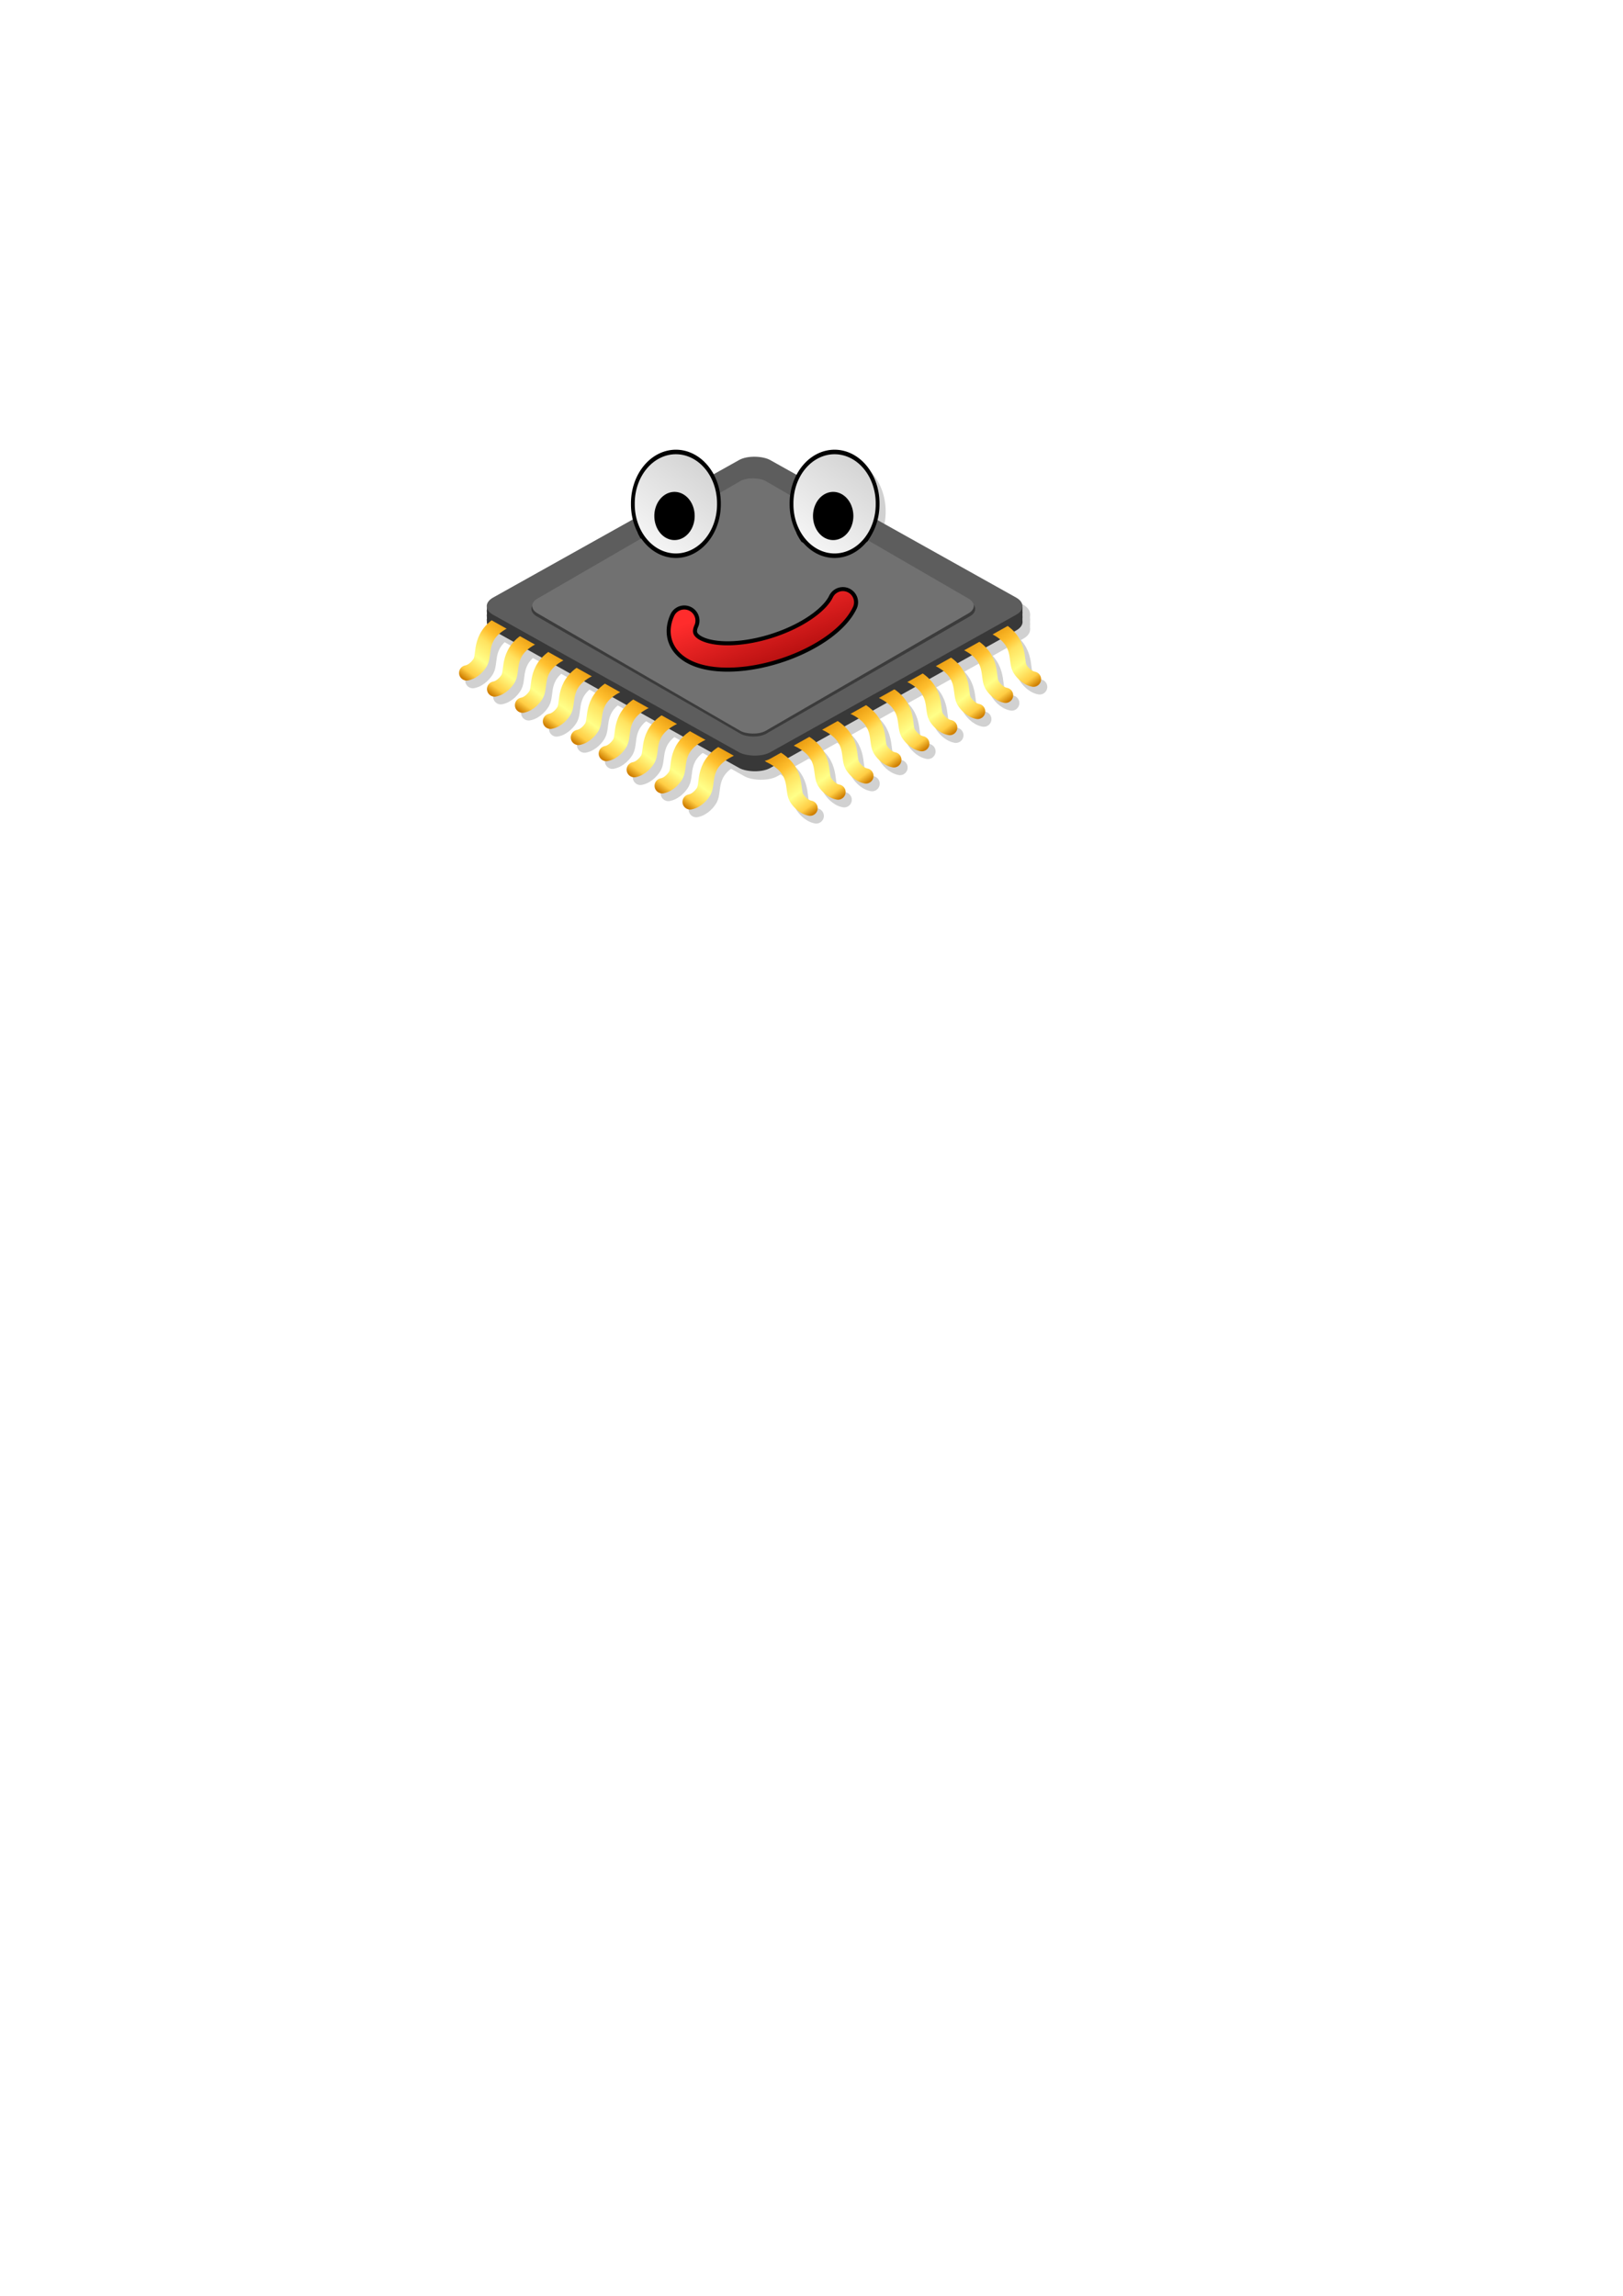 <?xml version="1.0" encoding="UTF-8" standalone="no"?>
<!-- Created with Inkscape (http://www.inkscape.org/) -->

<svg
   xmlns:dc="http://purl.org/dc/elements/1.1/"
   xmlns:cc="http://creativecommons.org/ns#"
   xmlns:rdf="http://www.w3.org/1999/02/22-rdf-syntax-ns#"
   xmlns:svg="http://www.w3.org/2000/svg"
   xmlns="http://www.w3.org/2000/svg"
   xmlns:xlink="http://www.w3.org/1999/xlink"
   xmlns:sodipodi="http://sodipodi.sourceforge.net/DTD/sodipodi-0.dtd"
   xmlns:inkscape="http://www.inkscape.org/namespaces/inkscape"
   width="744.094"
   height="1052.362"
   id="svg2"
   version="1.1"
   inkscape:version="0.48.2 r9819"
   sodipodi:docname="drawing.svg"
   inkscape:export-filename="/home/danrl/Pictures/Creative/Projects/2011 12 cpu-cycle-waisting/drawing.png"
   inkscape:export-xdpi="148.74338"
   inkscape:export-ydpi="148.74338">
  <defs
     id="defs4">
    <linearGradient
       id="linearGradient4121">
      <stop
         style="stop-color:#8d0000;stop-opacity:1;"
         offset="0"
         id="stop4123" />
      <stop
         style="stop-color:#ff2c2c;stop-opacity:1;"
         offset="1"
         id="stop4125" />
    </linearGradient>
    <linearGradient
       id="linearGradient3108">
      <stop
         style="stop-color:#006500;stop-opacity:1;"
         offset="0"
         id="stop3110" />
      <stop
         style="stop-color:#00b900;stop-opacity:1;"
         offset="1"
         id="stop3112" />
    </linearGradient>
    <linearGradient
       id="linearGradient4143">
      <stop
         style="stop-color:#ff0000;stop-opacity:1;"
         offset="0"
         id="stop4145" />
      <stop
         style="stop-color:#ffabab;stop-opacity:1;"
         offset="1"
         id="stop4147" />
    </linearGradient>
    <linearGradient
       id="linearGradient4035">
      <stop
         style="stop-color:#717171;stop-opacity:1;"
         offset="0"
         id="stop4037" />
      <stop
         style="stop-color:#ffffff;stop-opacity:1;"
         offset="1"
         id="stop4039" />
    </linearGradient>
    <linearGradient
       id="linearGradient3809">
      <stop
         style="stop-color:#cf7e00;stop-opacity:1;"
         offset="0"
         id="stop3811" />
      <stop
         id="stop3833"
         offset="0.111"
         style="stop-color:#ffcd44;stop-opacity:1;" />
      <stop
         id="stop3819"
         offset="0.328"
         style="stop-color:#ffff88;stop-opacity:1;" />
      <stop
         style="stop-color:#ffe25f;stop-opacity:1;"
         offset="0.554"
         id="stop3829" />
      <stop
         id="stop3831"
         offset="0.68"
         style="stop-color:#ffc02f;stop-opacity:1;" />
      <stop
         id="stop3817"
         offset="1"
         style="stop-color:#e08a00;stop-opacity:1;" />
    </linearGradient>
    <linearGradient
       inkscape:collect="always"
       xlink:href="#linearGradient3809"
       id="linearGradient3892"
       gradientUnits="userSpaceOnUse"
       gradientTransform="matrix(0.965,-0.262,0.262,0.965,-75.107,55.375)"
       x1="283.375"
       y1="395.465"
       x2="311.438"
       y2="373.34" />
    <linearGradient
       inkscape:collect="always"
       xlink:href="#linearGradient3809"
       id="linearGradient3898"
       gradientUnits="userSpaceOnUse"
       gradientTransform="matrix(0.965,-0.262,0.262,0.965,-139.127,18.412)"
       x1="283.375"
       y1="395.465"
       x2="311.438"
       y2="373.34" />
    <linearGradient
       inkscape:collect="always"
       xlink:href="#linearGradient3809"
       id="linearGradient3902"
       gradientUnits="userSpaceOnUse"
       gradientTransform="matrix(0.965,-0.262,0.262,0.965,-87.911,47.982)"
       x1="283.375"
       y1="395.465"
       x2="311.438"
       y2="373.34" />
    <linearGradient
       inkscape:collect="always"
       xlink:href="#linearGradient3809"
       id="linearGradient3906"
       gradientUnits="userSpaceOnUse"
       gradientTransform="matrix(0.965,-0.262,0.262,0.965,-100.715,40.59)"
       x1="283.375"
       y1="395.465"
       x2="311.438"
       y2="373.34" />
    <linearGradient
       inkscape:collect="always"
       xlink:href="#linearGradient3809"
       id="linearGradient3916"
       gradientUnits="userSpaceOnUse"
       gradientTransform="matrix(0.965,-0.262,0.262,0.965,-62.302,62.767)"
       x1="283.375"
       y1="395.465"
       x2="311.438"
       y2="373.34" />
    <linearGradient
       inkscape:collect="always"
       xlink:href="#linearGradient3809"
       id="linearGradient3932"
       gradientUnits="userSpaceOnUse"
       gradientTransform="matrix(0.965,-0.262,0.262,0.965,-164.736,3.627)"
       x1="283.375"
       y1="395.465"
       x2="311.438"
       y2="373.34" />
    <linearGradient
       inkscape:collect="always"
       xlink:href="#linearGradient3809"
       id="linearGradient3934"
       gradientUnits="userSpaceOnUse"
       gradientTransform="matrix(0.965,-0.262,0.262,0.965,-151.932,11.02)"
       x1="283.375"
       y1="395.465"
       x2="311.438"
       y2="373.34" />
    <linearGradient
       inkscape:collect="always"
       xlink:href="#linearGradient3809"
       id="linearGradient3936"
       gradientUnits="userSpaceOnUse"
       gradientTransform="matrix(0.965,-0.262,0.262,0.965,-113.519,33.197)"
       x1="283.375"
       y1="395.465"
       x2="311.438"
       y2="373.34" />
    <linearGradient
       inkscape:collect="always"
       xlink:href="#linearGradient3809"
       id="linearGradient3938"
       gradientUnits="userSpaceOnUse"
       gradientTransform="matrix(0.965,-0.262,0.262,0.965,-126.323,25.805)"
       x1="283.375"
       y1="395.465"
       x2="311.438"
       y2="373.34" />
    <linearGradient
       inkscape:collect="always"
       xlink:href="#linearGradient3809"
       id="linearGradient3958"
       gradientUnits="userSpaceOnUse"
       gradientTransform="matrix(-0.965,-0.262,-0.262,0.965,762.886,58.249)"
       x1="283.375"
       y1="395.465"
       x2="311.438"
       y2="373.34" />
    <linearGradient
       inkscape:collect="always"
       xlink:href="#linearGradient3809"
       id="linearGradient3960"
       gradientUnits="userSpaceOnUse"
       gradientTransform="matrix(-0.965,-0.262,-0.262,0.965,826.907,21.286)"
       x1="283.375"
       y1="395.465"
       x2="311.438"
       y2="373.34" />
    <linearGradient
       inkscape:collect="always"
       xlink:href="#linearGradient3809"
       id="linearGradient3962"
       gradientUnits="userSpaceOnUse"
       gradientTransform="matrix(-0.965,-0.262,-0.262,0.965,775.69,50.856)"
       x1="283.375"
       y1="395.465"
       x2="311.438"
       y2="373.34" />
    <linearGradient
       inkscape:collect="always"
       xlink:href="#linearGradient3809"
       id="linearGradient3964"
       gradientUnits="userSpaceOnUse"
       gradientTransform="matrix(-0.965,-0.262,-0.262,0.965,788.495,43.464)"
       x1="283.375"
       y1="395.465"
       x2="311.438"
       y2="373.34" />
    <linearGradient
       inkscape:collect="always"
       xlink:href="#linearGradient3809"
       id="linearGradient3966"
       gradientUnits="userSpaceOnUse"
       gradientTransform="matrix(-0.965,-0.262,-0.262,0.965,750.082,65.641)"
       x1="283.375"
       y1="395.465"
       x2="311.438"
       y2="373.34" />
    <linearGradient
       inkscape:collect="always"
       xlink:href="#linearGradient3809"
       id="linearGradient3968"
       gradientUnits="userSpaceOnUse"
       gradientTransform="matrix(-0.965,-0.262,-0.262,0.965,852.515,6.501)"
       x1="283.375"
       y1="395.465"
       x2="311.438"
       y2="373.34" />
    <linearGradient
       inkscape:collect="always"
       xlink:href="#linearGradient3809"
       id="linearGradient3970"
       gradientUnits="userSpaceOnUse"
       gradientTransform="matrix(-0.965,-0.262,-0.262,0.965,839.711,13.894)"
       x1="283.375"
       y1="395.465"
       x2="311.438"
       y2="373.34" />
    <linearGradient
       inkscape:collect="always"
       xlink:href="#linearGradient3809"
       id="linearGradient3972"
       gradientUnits="userSpaceOnUse"
       gradientTransform="matrix(-0.965,-0.262,-0.262,0.965,801.299,36.071)"
       x1="283.375"
       y1="395.465"
       x2="311.438"
       y2="373.34" />
    <linearGradient
       inkscape:collect="always"
       xlink:href="#linearGradient3809"
       id="linearGradient3974"
       gradientUnits="userSpaceOnUse"
       gradientTransform="matrix(-0.965,-0.262,-0.262,0.965,814.103,28.679)"
       x1="283.375"
       y1="395.465"
       x2="311.438"
       y2="373.34" />
    <linearGradient
       inkscape:collect="always"
       xlink:href="#linearGradient4035"
       id="linearGradient4111"
       gradientUnits="userSpaceOnUse"
       x1="572.756"
       y1="278.08"
       x2="521.138"
       y2="195.349" />
    <linearGradient
       inkscape:collect="always"
       xlink:href="#linearGradient4035"
       id="linearGradient4113"
       gradientUnits="userSpaceOnUse"
       x1="572.756"
       y1="278.08"
       x2="521.138"
       y2="195.349" />
    <linearGradient
       inkscape:collect="always"
       xlink:href="#linearGradient3809"
       id="linearGradient4237"
       gradientUnits="userSpaceOnUse"
       gradientTransform="matrix(0.965,-0.262,0.262,0.965,139.223,228.23)"
       x1="283.375"
       y1="395.465"
       x2="311.438"
       y2="373.34" />
    <linearGradient
       inkscape:collect="always"
       xlink:href="#linearGradient3809"
       id="linearGradient4239"
       gradientUnits="userSpaceOnUse"
       gradientTransform="matrix(0.965,-0.262,0.262,0.965,-164.736,3.627)"
       x1="283.375"
       y1="395.465"
       x2="311.438"
       y2="373.34" />
    <linearGradient
       inkscape:collect="always"
       xlink:href="#linearGradient3809"
       id="linearGradient4241"
       gradientUnits="userSpaceOnUse"
       gradientTransform="matrix(-0.965,-0.262,-0.262,0.965,762.886,58.249)"
       x1="283.375"
       y1="395.465"
       x2="311.438"
       y2="373.34" />
    <linearGradient
       inkscape:collect="always"
       xlink:href="#linearGradient3809"
       id="linearGradient4243"
       gradientUnits="userSpaceOnUse"
       gradientTransform="matrix(-0.965,-0.262,-0.262,0.965,826.907,21.286)"
       x1="283.375"
       y1="395.465"
       x2="311.438"
       y2="373.34" />
    <linearGradient
       inkscape:collect="always"
       xlink:href="#linearGradient3809"
       id="linearGradient4245"
       gradientUnits="userSpaceOnUse"
       gradientTransform="matrix(-0.965,-0.262,-0.262,0.965,775.69,50.856)"
       x1="283.375"
       y1="395.465"
       x2="311.438"
       y2="373.34" />
    <linearGradient
       inkscape:collect="always"
       xlink:href="#linearGradient3809"
       id="linearGradient4247"
       gradientUnits="userSpaceOnUse"
       gradientTransform="matrix(-0.965,-0.262,-0.262,0.965,788.495,43.464)"
       x1="283.375"
       y1="395.465"
       x2="311.438"
       y2="373.34" />
    <linearGradient
       inkscape:collect="always"
       xlink:href="#linearGradient3809"
       id="linearGradient4249"
       gradientUnits="userSpaceOnUse"
       gradientTransform="matrix(-0.965,-0.262,-0.262,0.965,750.082,65.641)"
       x1="283.375"
       y1="395.465"
       x2="311.438"
       y2="373.34" />
    <linearGradient
       inkscape:collect="always"
       xlink:href="#linearGradient3809"
       id="linearGradient4251"
       gradientUnits="userSpaceOnUse"
       gradientTransform="matrix(-0.965,-0.262,-0.262,0.965,852.515,6.501)"
       x1="283.375"
       y1="395.465"
       x2="311.438"
       y2="373.34" />
    <linearGradient
       inkscape:collect="always"
       xlink:href="#linearGradient3809"
       id="linearGradient4253"
       gradientUnits="userSpaceOnUse"
       gradientTransform="matrix(-0.965,-0.262,-0.262,0.965,839.711,13.894)"
       x1="283.375"
       y1="395.465"
       x2="311.438"
       y2="373.34" />
    <linearGradient
       inkscape:collect="always"
       xlink:href="#linearGradient3809"
       id="linearGradient4255"
       gradientUnits="userSpaceOnUse"
       gradientTransform="matrix(-0.965,-0.262,-0.262,0.965,801.299,36.071)"
       x1="283.375"
       y1="395.465"
       x2="311.438"
       y2="373.34" />
    <linearGradient
       inkscape:collect="always"
       xlink:href="#linearGradient3809"
       id="linearGradient4257"
       gradientUnits="userSpaceOnUse"
       gradientTransform="matrix(-0.965,-0.262,-0.262,0.965,814.103,28.679)"
       x1="283.375"
       y1="395.465"
       x2="311.438"
       y2="373.34" />
    <linearGradient
       inkscape:collect="always"
       xlink:href="#linearGradient3809"
       id="linearGradient4259"
       gradientUnits="userSpaceOnUse"
       gradientTransform="matrix(0.965,-0.262,0.262,0.965,-75.107,55.375)"
       x1="283.375"
       y1="395.465"
       x2="311.438"
       y2="373.34" />
    <linearGradient
       inkscape:collect="always"
       xlink:href="#linearGradient3809"
       id="linearGradient4261"
       gradientUnits="userSpaceOnUse"
       gradientTransform="matrix(0.965,-0.262,0.262,0.965,-139.127,18.412)"
       x1="283.375"
       y1="395.465"
       x2="311.438"
       y2="373.34" />
    <linearGradient
       inkscape:collect="always"
       xlink:href="#linearGradient3809"
       id="linearGradient4263"
       gradientUnits="userSpaceOnUse"
       gradientTransform="matrix(0.965,-0.262,0.262,0.965,-87.911,47.982)"
       x1="283.375"
       y1="395.465"
       x2="311.438"
       y2="373.34" />
    <linearGradient
       inkscape:collect="always"
       xlink:href="#linearGradient3809"
       id="linearGradient4265"
       gradientUnits="userSpaceOnUse"
       gradientTransform="matrix(0.965,-0.262,0.262,0.965,-100.715,40.59)"
       x1="283.375"
       y1="395.465"
       x2="311.438"
       y2="373.34" />
    <linearGradient
       inkscape:collect="always"
       xlink:href="#linearGradient3809"
       id="linearGradient4267"
       gradientUnits="userSpaceOnUse"
       gradientTransform="matrix(0.965,-0.262,0.262,0.965,-151.932,11.02)"
       x1="283.375"
       y1="395.465"
       x2="311.438"
       y2="373.34" />
    <linearGradient
       inkscape:collect="always"
       xlink:href="#linearGradient3809"
       id="linearGradient4269"
       gradientUnits="userSpaceOnUse"
       gradientTransform="matrix(0.965,-0.262,0.262,0.965,-113.519,33.197)"
       x1="283.375"
       y1="395.465"
       x2="311.438"
       y2="373.34" />
    <linearGradient
       inkscape:collect="always"
       xlink:href="#linearGradient3809"
       id="linearGradient4271"
       gradientUnits="userSpaceOnUse"
       gradientTransform="matrix(0.965,-0.262,0.262,0.965,-126.323,25.805)"
       x1="283.375"
       y1="395.465"
       x2="311.438"
       y2="373.34" />
    <linearGradient
       inkscape:collect="always"
       xlink:href="#linearGradient4035"
       id="linearGradient4273"
       gradientUnits="userSpaceOnUse"
       x1="572.756"
       y1="278.08"
       x2="521.138"
       y2="195.349" />
    <linearGradient
       inkscape:collect="always"
       xlink:href="#linearGradient4035"
       id="linearGradient4275"
       gradientUnits="userSpaceOnUse"
       x1="572.756"
       y1="278.08"
       x2="521.138"
       y2="195.349" />
    <linearGradient
       inkscape:collect="always"
       xlink:href="#linearGradient4143"
       id="linearGradient4277"
       gradientUnits="userSpaceOnUse"
       gradientTransform="matrix(0.602,0,0,0.492,340.221,311.12)"
       x1="363.36"
       y1="316.472"
       x2="355.061"
       y2="239.397" />
    <linearGradient
       inkscape:collect="always"
       xlink:href="#linearGradient3809"
       id="linearGradient4280"
       gradientUnits="userSpaceOnUse"
       gradientTransform="matrix(0.965,-0.262,0.262,0.965,75.202,191.268)"
       x1="283.375"
       y1="395.465"
       x2="311.438"
       y2="373.34" />
    <linearGradient
       inkscape:collect="always"
       xlink:href="#linearGradient3809"
       id="linearGradient4283"
       gradientUnits="userSpaceOnUse"
       gradientTransform="matrix(0.965,-0.262,0.262,0.965,88.006,198.66)"
       x1="283.375"
       y1="395.465"
       x2="311.438"
       y2="373.34" />
    <linearGradient
       inkscape:collect="always"
       xlink:href="#linearGradient3809"
       id="linearGradient4286"
       gradientUnits="userSpaceOnUse"
       gradientTransform="matrix(0.965,-0.262,0.262,0.965,49.594,176.483)"
       x1="283.375"
       y1="395.465"
       x2="311.438"
       y2="373.34" />
    <linearGradient
       inkscape:collect="always"
       xlink:href="#linearGradient3809"
       id="linearGradient4289"
       gradientUnits="userSpaceOnUse"
       gradientTransform="matrix(0.965,-0.262,0.262,0.965,100.811,206.053)"
       x1="283.375"
       y1="395.465"
       x2="311.438"
       y2="373.34" />
    <linearGradient
       inkscape:collect="always"
       xlink:href="#linearGradient3809"
       id="linearGradient4292"
       gradientUnits="userSpaceOnUse"
       gradientTransform="matrix(0.965,-0.262,0.262,0.965,113.615,213.445)"
       x1="283.375"
       y1="395.465"
       x2="311.438"
       y2="373.34" />
    <linearGradient
       inkscape:collect="always"
       xlink:href="#linearGradient3809"
       id="linearGradient4295"
       gradientUnits="userSpaceOnUse"
       gradientTransform="matrix(0.965,-0.262,0.262,0.965,62.398,183.875)"
       x1="283.375"
       y1="395.465"
       x2="311.438"
       y2="373.34" />
    <linearGradient
       inkscape:collect="always"
       xlink:href="#linearGradient3809"
       id="linearGradient4298"
       gradientUnits="userSpaceOnUse"
       gradientTransform="matrix(0.965,-0.262,0.262,0.965,126.419,220.838)"
       x1="283.375"
       y1="395.465"
       x2="311.438"
       y2="373.34" />
    <linearGradient
       inkscape:collect="always"
       xlink:href="#linearGradient3809"
       id="linearGradient4301"
       gradientUnits="userSpaceOnUse"
       gradientTransform="matrix(-0.965,-0.262,-0.262,0.965,1015.628,194.142)"
       x1="283.375"
       y1="395.465"
       x2="311.438"
       y2="373.34" />
    <linearGradient
       inkscape:collect="always"
       xlink:href="#linearGradient3809"
       id="linearGradient4304"
       gradientUnits="userSpaceOnUse"
       gradientTransform="matrix(-0.965,-0.262,-0.262,0.965,1002.824,201.534)"
       x1="283.375"
       y1="395.465"
       x2="311.438"
       y2="373.34" />
    <linearGradient
       inkscape:collect="always"
       xlink:href="#linearGradient3809"
       id="linearGradient4307"
       gradientUnits="userSpaceOnUse"
       gradientTransform="matrix(-0.965,-0.262,-0.262,0.965,1041.237,179.357)"
       x1="283.375"
       y1="395.465"
       x2="311.438"
       y2="373.34" />
    <linearGradient
       inkscape:collect="always"
       xlink:href="#linearGradient3809"
       id="linearGradient4310"
       gradientUnits="userSpaceOnUse"
       gradientTransform="matrix(-0.965,-0.262,-0.262,0.965,1054.041,171.964)"
       x1="283.375"
       y1="395.465"
       x2="311.438"
       y2="373.34" />
    <linearGradient
       inkscape:collect="always"
       xlink:href="#linearGradient3809"
       id="linearGradient4313"
       gradientUnits="userSpaceOnUse"
       gradientTransform="matrix(-0.965,-0.262,-0.262,0.965,951.608,231.104)"
       x1="283.375"
       y1="395.465"
       x2="311.438"
       y2="373.34" />
    <linearGradient
       inkscape:collect="always"
       xlink:href="#linearGradient3809"
       id="linearGradient4316"
       gradientUnits="userSpaceOnUse"
       gradientTransform="matrix(-0.965,-0.262,-0.262,0.965,990.02,208.927)"
       x1="283.375"
       y1="395.465"
       x2="311.438"
       y2="373.34" />
    <linearGradient
       inkscape:collect="always"
       xlink:href="#linearGradient3809"
       id="linearGradient4319"
       gradientUnits="userSpaceOnUse"
       gradientTransform="matrix(-0.965,-0.262,-0.262,0.965,977.216,216.319)"
       x1="283.375"
       y1="395.465"
       x2="311.438"
       y2="373.34" />
    <linearGradient
       inkscape:collect="always"
       xlink:href="#linearGradient3809"
       id="linearGradient4322"
       gradientUnits="userSpaceOnUse"
       gradientTransform="matrix(-0.965,-0.262,-0.262,0.965,1028.432,186.749)"
       x1="283.375"
       y1="395.465"
       x2="311.438"
       y2="373.34" />
    <linearGradient
       inkscape:collect="always"
       xlink:href="#linearGradient3809"
       id="linearGradient4325"
       gradientUnits="userSpaceOnUse"
       gradientTransform="matrix(-0.965,-0.262,-0.262,0.965,964.412,223.712)"
       x1="283.375"
       y1="395.465"
       x2="311.438"
       y2="373.34" />
    <linearGradient
       inkscape:collect="always"
       xlink:href="#linearGradient3809"
       id="linearGradient4328"
       gradientUnits="userSpaceOnUse"
       gradientTransform="matrix(0.965,-0.262,0.262,0.965,36.79,169.09)"
       x1="283.375"
       y1="395.465"
       x2="311.438"
       y2="373.34" />
    <filter
       inkscape:collect="always"
       id="filter4337">
      <feGaussianBlur
         inkscape:collect="always"
         stdDeviation="4.209"
         id="feGaussianBlur4339" />
    </filter>
    <filter
       inkscape:collect="always"
       id="filter3992"
       x="-0.044"
       width="1.087"
       y="-0.261"
       height="1.522">
      <feGaussianBlur
         inkscape:collect="always"
         stdDeviation="3.445"
         id="feGaussianBlur3994" />
    </filter>
    <filter
       inkscape:collect="always"
       id="filter3996"
       x="-0.022"
       width="1.044"
       y="-0.217"
       height="1.435">
      <feGaussianBlur
         inkscape:collect="always"
         stdDeviation="3.445"
         id="feGaussianBlur3998" />
    </filter>
    <linearGradient
       inkscape:collect="always"
       xlink:href="#linearGradient4121"
       id="linearGradient4127"
       x1="-161.971"
       y1="159.326"
       x2="-165.566"
       y2="108.024"
       gradientUnits="userSpaceOnUse" />
    <filter
       inkscape:collect="always"
       id="filter5077">
      <feGaussianBlur
         inkscape:collect="always"
         stdDeviation="1.269"
         id="feGaussianBlur5079" />
    </filter>
  </defs>
  <sodipodi:namedview
     id="base"
     pagecolor="#ffffff"
     bordercolor="#666666"
     borderopacity="1.0"
     inkscape:pageopacity="0.0"
     inkscape:pageshadow="2"
     inkscape:zoom="1.4142136"
     inkscape:cx="315.50961"
     inkscape:cy="805.53643"
     inkscape:document-units="px"
     inkscape:current-layer="layer1"
     showgrid="false"
     inkscape:window-width="1440"
     inkscape:window-height="820"
     inkscape:window-x="0"
     inkscape:window-y="29"
     inkscape:window-maximized="1"
     showguides="true"
     inkscape:guide-bbox="true"
     inkscape:snap-page="false" />
  <g
     inkscape:label="Layer 1"
     inkscape:groupmode="layer"
     id="layer1">
    <g
       id="g5002"
       style="fill:#000000;fill-opacity:1;stroke:#000000;stroke-opacity:1;opacity:0.181;filter:url(#filter5077)"
       transform="translate(2.828,3.536)"
       inkscape:export-filename="/home/danrl/Pictures/Creative/Projects/2011 12 cpu-cycle-waisting/path4109.png"
       inkscape:export-xdpi="197.7446"
       inkscape:export-ydpi="197.7446">
      <rect
         transform="matrix(0.873,-0.488,0.873,0.488,0,0)"
         ry="8.101"
         rx="8.101"
         y="417.515"
         x="-166.592"
         height="145.419"
         width="145.419"
         id="rect4928"
         style="fill:#000000;fill-opacity:1;stroke:#000000;stroke-opacity:1"
         inkscape:export-filename="/home/danrl/Pictures/Creative/Projects/2011 12 cpu-cycle-waisting/path4109.png"
         inkscape:export-xdpi="192.11487"
         inkscape:export-ydpi="192.11487" />
      <rect
         style="fill:#000000;fill-opacity:1;stroke:#000000;stroke-opacity:1"
         id="rect4930"
         width="145.419"
         height="145.419"
         x="-165.772"
         y="416.646"
         rx="8.101"
         ry="8.101"
         transform="matrix(0.873,-0.488,0.873,0.488,0,0)"
         inkscape:export-filename="/home/danrl/Pictures/Creative/Projects/2011 12 cpu-cycle-waisting/path4109.png"
         inkscape:export-xdpi="192.11487"
         inkscape:export-ydpi="192.11487" />
      <rect
         style="fill:#000000;fill-opacity:1;stroke:#000000;stroke-opacity:1"
         id="rect4932"
         width="145.419"
         height="145.419"
         x="-164.419"
         y="415.342"
         rx="8.101"
         ry="8.101"
         transform="matrix(0.873,-0.488,0.873,0.488,0,0)"
         inkscape:export-filename="/home/danrl/Pictures/Creative/Projects/2011 12 cpu-cycle-waisting/path4109.png"
         inkscape:export-xdpi="192.11487"
         inkscape:export-ydpi="192.11487" />
      <rect
         transform="matrix(0.873,-0.488,0.873,0.488,0,0)"
         ry="8.101"
         rx="8.101"
         y="414.473"
         x="-163.599"
         height="145.419"
         width="145.419"
         id="rect4934"
         style="fill:#000000;fill-opacity:1;stroke:#000000;stroke-opacity:1"
         inkscape:export-filename="/home/danrl/Pictures/Creative/Projects/2011 12 cpu-cycle-waisting/path4109.png"
         inkscape:export-xdpi="192.11487"
         inkscape:export-ydpi="192.11487" />
      <path
         style="fill:#000000;fill-opacity:1;stroke:#000000;stroke-width:7;stroke-linecap:round;stroke-linejoin:round;stroke-miterlimit:4;stroke-opacity:1;stroke-dasharray:none"
         d="m 334.69,343.387 c -13.244,6.319 -9.889,15.41 -11.998,19.255 -0.726,1.323 -3.036,4.322 -6.298,4.949"
         id="path4936"
         inkscape:connector-curvature="0"
         sodipodi:nodetypes="csc"
         inkscape:export-filename="/home/danrl/Pictures/Creative/Projects/2011 12 cpu-cycle-waisting/path4109.png"
         inkscape:export-xdpi="192.11487"
         inkscape:export-ydpi="192.11487" />
      <g
         id="g4938"
         inkscape:export-filename="/home/danrl/Pictures/Creative/Projects/2011 12 cpu-cycle-waisting/path4109.png"
         inkscape:export-xdpi="192.11487"
         inkscape:export-ydpi="192.11487"
         style="fill:#000000;fill-opacity:1;stroke:#000000;stroke-opacity:1">
        <path
           style="fill:#000000;fill-opacity:1;stroke:#000000;stroke-width:7;stroke-linecap:round;stroke-linejoin:round;stroke-miterlimit:4;stroke-opacity:1;stroke-dasharray:none"
           d="m 232.256,284.248 c -13.244,6.319 -9.889,15.41 -11.998,19.255 -0.726,1.323 -3.036,4.322 -6.298,4.949"
           id="path4940"
           inkscape:connector-curvature="0"
           sodipodi:nodetypes="csc" />
        <path
           sodipodi:nodetypes="csc"
           inkscape:connector-curvature="0"
           id="path4942"
           d="m 365.894,338.869 c 13.244,6.319 9.889,15.41 11.998,19.255 0.726,1.323 3.036,4.322 6.298,4.949"
           style="fill:#000000;fill-opacity:1;stroke:#000000;stroke-width:7;stroke-linecap:round;stroke-linejoin:round;stroke-miterlimit:4;stroke-opacity:1;stroke-dasharray:none" />
        <path
           style="fill:#000000;fill-opacity:1;stroke:#000000;stroke-width:7;stroke-linecap:round;stroke-linejoin:round;stroke-miterlimit:4;stroke-opacity:1;stroke-dasharray:none"
           d="m 429.915,301.907 c 13.244,6.319 9.889,15.41 11.998,19.255 0.726,1.323 3.036,4.322 6.298,4.949"
           id="path4944"
           inkscape:connector-curvature="0"
           sodipodi:nodetypes="csc" />
        <path
           sodipodi:nodetypes="csc"
           inkscape:connector-curvature="0"
           id="path4946"
           d="m 378.698,331.477 c 13.244,6.319 9.889,15.41 11.998,19.255 0.726,1.323 3.036,4.322 6.298,4.949"
           style="fill:#000000;fill-opacity:1;stroke:#000000;stroke-width:7;stroke-linecap:round;stroke-linejoin:round;stroke-miterlimit:4;stroke-opacity:1;stroke-dasharray:none" />
        <path
           style="fill:#000000;fill-opacity:1;stroke:#000000;stroke-width:7;stroke-linecap:round;stroke-linejoin:round;stroke-miterlimit:4;stroke-opacity:1;stroke-dasharray:none"
           d="m 391.502,324.084 c 13.244,6.319 9.889,15.41 11.998,19.255 0.726,1.323 3.036,4.322 6.298,4.949"
           id="path4948"
           inkscape:connector-curvature="0"
           sodipodi:nodetypes="csc" />
        <path
           style="fill:#000000;fill-opacity:1;stroke:#000000;stroke-width:7;stroke-linecap:round;stroke-linejoin:round;stroke-miterlimit:4;stroke-opacity:1;stroke-dasharray:none"
           d="m 353.09,346.262 c 13.244,6.319 9.889,15.41 11.998,19.255 0.726,1.323 3.036,4.322 6.298,4.949"
           id="path4950"
           inkscape:connector-curvature="0"
           sodipodi:nodetypes="csc" />
        <path
           sodipodi:nodetypes="csc"
           inkscape:connector-curvature="0"
           id="path4952"
           d="m 455.523,287.122 c 13.244,6.319 9.889,15.41 11.998,19.255 0.726,1.323 3.036,4.322 6.298,4.949"
           style="fill:#000000;fill-opacity:1;stroke:#000000;stroke-width:7;stroke-linecap:round;stroke-linejoin:round;stroke-miterlimit:4;stroke-opacity:1;stroke-dasharray:none" />
        <path
           style="fill:#000000;fill-opacity:1;stroke:#000000;stroke-width:7;stroke-linecap:round;stroke-linejoin:round;stroke-miterlimit:4;stroke-opacity:1;stroke-dasharray:none"
           d="m 442.719,294.514 c 13.244,6.319 9.889,15.41 11.998,19.255 0.726,1.323 3.036,4.322 6.298,4.949"
           id="path4954"
           inkscape:connector-curvature="0"
           sodipodi:nodetypes="csc" />
        <path
           sodipodi:nodetypes="csc"
           inkscape:connector-curvature="0"
           id="path4956"
           d="m 404.307,316.692 c 13.244,6.319 9.889,15.41 11.998,19.255 0.726,1.323 3.036,4.322 6.298,4.949"
           style="fill:#000000;fill-opacity:1;stroke:#000000;stroke-width:7;stroke-linecap:round;stroke-linejoin:round;stroke-miterlimit:4;stroke-opacity:1;stroke-dasharray:none" />
        <path
           style="fill:#000000;fill-opacity:1;stroke:#000000;stroke-width:7;stroke-linecap:round;stroke-linejoin:round;stroke-miterlimit:4;stroke-opacity:1;stroke-dasharray:none"
           d="m 417.111,309.299 c 13.244,6.319 9.889,15.41 11.998,19.255 0.726,1.323 3.036,4.322 6.298,4.949"
           id="path4958"
           inkscape:connector-curvature="0"
           sodipodi:nodetypes="csc" />
        <path
           style="fill:#000000;fill-opacity:1;stroke:#000000;stroke-width:7;stroke-linecap:round;stroke-linejoin:round;stroke-miterlimit:4;stroke-opacity:1;stroke-dasharray:none"
           d="m 321.886,335.995 c -13.244,6.319 -9.889,15.41 -11.998,19.255 -0.726,1.323 -3.036,4.322 -6.298,4.949"
           id="path4960"
           inkscape:connector-curvature="0"
           sodipodi:nodetypes="csc" />
        <path
           sodipodi:nodetypes="csc"
           inkscape:connector-curvature="0"
           id="path4962"
           d="m 257.865,299.033 c -13.244,6.319 -9.889,15.41 -11.998,19.255 -0.726,1.323 -3.036,4.322 -6.298,4.949"
           style="fill:#000000;fill-opacity:1;stroke:#000000;stroke-width:7;stroke-linecap:round;stroke-linejoin:round;stroke-miterlimit:4;stroke-opacity:1;stroke-dasharray:none" />
        <path
           style="fill:#000000;fill-opacity:1;stroke:#000000;stroke-width:7;stroke-linecap:round;stroke-linejoin:round;stroke-miterlimit:4;stroke-opacity:1;stroke-dasharray:none"
           d="m 309.081,328.602 c -13.244,6.319 -9.889,15.41 -11.998,19.255 -0.726,1.323 -3.036,4.322 -6.298,4.949"
           id="path4964"
           inkscape:connector-curvature="0"
           sodipodi:nodetypes="csc" />
        <path
           sodipodi:nodetypes="csc"
           inkscape:connector-curvature="0"
           id="path4966"
           d="m 296.277,321.21 c -13.244,6.319 -9.889,15.41 -11.998,19.255 -0.726,1.323 -3.036,4.322 -6.298,4.949"
           style="fill:#000000;fill-opacity:1;stroke:#000000;stroke-width:7;stroke-linecap:round;stroke-linejoin:round;stroke-miterlimit:4;stroke-opacity:1;stroke-dasharray:none" />
        <path
           sodipodi:nodetypes="csc"
           inkscape:connector-curvature="0"
           id="path4968"
           d="m 245.061,291.64 c -13.244,6.319 -9.889,15.41 -11.998,19.255 -0.726,1.323 -3.036,4.322 -6.298,4.949"
           style="fill:#000000;fill-opacity:1;stroke:#000000;stroke-width:7;stroke-linecap:round;stroke-linejoin:round;stroke-miterlimit:4;stroke-opacity:1;stroke-dasharray:none" />
        <path
           style="fill:#000000;fill-opacity:1;stroke:#000000;stroke-width:7;stroke-linecap:round;stroke-linejoin:round;stroke-miterlimit:4;stroke-opacity:1;stroke-dasharray:none"
           d="m 283.473,313.817 c -13.244,6.319 -9.889,15.41 -11.998,19.255 -0.726,1.323 -3.036,4.322 -6.298,4.949"
           id="path4970"
           inkscape:connector-curvature="0"
           sodipodi:nodetypes="csc" />
        <path
           sodipodi:nodetypes="csc"
           inkscape:connector-curvature="0"
           id="path4972"
           d="m 270.669,306.425 c -13.244,6.319 -9.889,15.41 -11.998,19.255 -0.726,1.323 -3.036,4.322 -6.298,4.949"
           style="fill:#000000;fill-opacity:1;stroke:#000000;stroke-width:7;stroke-linecap:round;stroke-linejoin:round;stroke-miterlimit:4;stroke-opacity:1;stroke-dasharray:none" />
      </g>
      <rect
         style="fill:#000000;fill-opacity:1;stroke:#000000;stroke-opacity:1"
         id="rect4974"
         width="145.419"
         height="145.419"
         x="-162.245"
         y="413.168"
         rx="8.101"
         ry="8.101"
         transform="matrix(0.873,-0.488,0.873,0.488,0,0)"
         inkscape:export-filename="/home/danrl/Pictures/Creative/Projects/2011 12 cpu-cycle-waisting/path4109.png"
         inkscape:export-xdpi="192.11487"
         inkscape:export-ydpi="192.11487" />
      <rect
         transform="matrix(0.873,-0.488,0.873,0.488,0,0)"
         ry="8.101"
         rx="8.101"
         y="412.299"
         x="-161.426"
         height="145.419"
         width="145.419"
         id="rect4976"
         style="fill:#000000;fill-opacity:1;stroke:#000000;stroke-opacity:1"
         inkscape:export-filename="/home/danrl/Pictures/Creative/Projects/2011 12 cpu-cycle-waisting/path4109.png"
         inkscape:export-xdpi="192.11487"
         inkscape:export-ydpi="192.11487" />
      <rect
         transform="matrix(0.873,-0.488,0.873,0.488,0,0)"
         ry="8.101"
         rx="8.101"
         y="410.995"
         x="-160.072"
         height="145.419"
         width="145.419"
         id="rect4978"
         style="fill:#000000;fill-opacity:1;stroke:#000000;stroke-opacity:1"
         inkscape:export-filename="/home/danrl/Pictures/Creative/Projects/2011 12 cpu-cycle-waisting/path4109.png"
         inkscape:export-xdpi="192.11487"
         inkscape:export-ydpi="192.11487" />
      <rect
         style="fill:#000000;fill-opacity:1;stroke:#000000;stroke-opacity:1"
         id="rect4980"
         width="145.419"
         height="145.419"
         x="-159.252"
         y="410.126"
         rx="8.101"
         ry="8.101"
         transform="matrix(0.873,-0.488,0.873,0.488,0,0)"
         inkscape:export-filename="/home/danrl/Pictures/Creative/Projects/2011 12 cpu-cycle-waisting/path4109.png"
         inkscape:export-xdpi="192.11487"
         inkscape:export-ydpi="192.11487" />
      <rect
         transform="matrix(0.866,-0.499,0.866,0.499,0,0)"
         ry="6.765"
         rx="6.765"
         y="418.372"
         x="-141.004"
         height="121.438"
         width="121.438"
         id="rect4982"
         style="fill:#000000;fill-opacity:1;stroke:#000000;stroke-width:1.86;stroke-miterlimit:4;stroke-opacity:1;stroke-dasharray:none"
         inkscape:export-filename="/home/danrl/Pictures/Creative/Projects/2011 12 cpu-cycle-waisting/path4109.png"
         inkscape:export-xdpi="192.11487"
         inkscape:export-ydpi="192.11487" />
      <path
         inkscape:connector-curvature="0"
         style="fill:#000000;fill-opacity:1;stroke:#000000;stroke-opacity:1"
         d="m 309.767,252.327 c -5.919,0 -11.29,-1.536 -15.149,-4.034 -0.026,-0.037 -0.029,-0.093 -0.054,-0.13 -0.844,-1.222 -1.608,-2.559 -2.234,-3.969 l 34.876,-0.065 c -0.631,1.429 -1.38,2.798 -2.234,4.034 -0.017,0.024 -0.038,0.041 -0.054,0.065 -3.863,2.523 -9.198,4.099 -15.149,4.099 z"
         id="path4984"
         inkscape:export-filename="/home/danrl/Pictures/Creative/Projects/2011 12 cpu-cycle-waisting/path4109.png"
         inkscape:export-xdpi="192.11487"
         inkscape:export-ydpi="192.11487" />
      <rect
         inkscape:export-ydpi="192.11487"
         inkscape:export-xdpi="192.11487"
         inkscape:export-filename="/home/danrl/Pictures/Creative/Projects/2011 12 cpu-cycle-waisting/path4109.png"
         style="fill:#000000;fill-opacity:1;stroke:#000000;stroke-opacity:1"
         id="rect4986"
         width="120.972"
         height="120.972"
         x="-138.135"
         y="416.269"
         rx="6.739"
         ry="6.739"
         transform="matrix(0.865,-0.501,0.865,0.501,0,0)" />
      <path
         d="m 541.644,210.905 c 0,6.248 -5.065,11.314 -11.314,11.314 -6.248,0 -11.314,-5.065 -11.314,-11.314 0,-6.248 5.065,-11.314 11.314,-11.314 6.248,0 11.314,5.065 11.314,11.314 z"
         sodipodi:ry="11.313708"
         sodipodi:rx="11.313708"
         sodipodi:cy="210.90512"
         sodipodi:cx="530.33008"
         id="path4988"
         style="fill:#000000;fill-opacity:1;stroke:#000000;stroke-width:0.997;stroke-miterlimit:4;stroke-opacity:1;stroke-dasharray:none"
         sodipodi:type="arc"
         transform="matrix(1.744,0,0,-2.082,-615.022,670.058)"
         inkscape:export-filename="/home/danrl/Pictures/Creative/Projects/2011 12 cpu-cycle-waisting/path4109.png"
         inkscape:export-xdpi="192.11487"
         inkscape:export-ydpi="192.11487" />
      <path
         sodipodi:type="arc"
         style="fill:#000000;fill-opacity:1;stroke:#000000;stroke-opacity:1"
         id="path4990"
         sodipodi:cx="558.2608"
         sodipodi:cy="253.68507"
         sodipodi:rx="5.3033009"
         sodipodi:ry="5.3033009"
         d="m 563.564,253.685 c 0,2.929 -2.374,5.303 -5.303,5.303 -2.929,0 -5.303,-2.374 -5.303,-5.303 0,-2.929 2.374,-5.303 5.303,-5.303 2.929,0 5.303,2.374 5.303,5.303 z"
         transform="matrix(1.744,0,0,-2.082,-664.368,764.69)"
         inkscape:export-filename="/home/danrl/Pictures/Creative/Projects/2011 12 cpu-cycle-waisting/path4109.png"
         inkscape:export-xdpi="192.11487"
         inkscape:export-ydpi="192.11487" />
      <path
         inkscape:connector-curvature="0"
         id="path4992"
         d="m 382.517,252.327 c -5.919,0 -11.29,-1.536 -15.149,-4.034 -0.026,-0.037 -0.029,-0.093 -0.054,-0.13 -0.844,-1.222 -1.608,-2.559 -2.234,-3.969 l 34.876,-0.065 c -0.631,1.429 -1.38,2.798 -2.234,4.034 -0.017,0.024 -0.038,0.041 -0.054,0.065 -3.863,2.523 -9.198,4.099 -15.149,4.099 z"
         style="fill:#000000;fill-opacity:1;stroke:#000000;stroke-opacity:1"
         inkscape:export-filename="/home/danrl/Pictures/Creative/Projects/2011 12 cpu-cycle-waisting/path4109.png"
         inkscape:export-xdpi="192.11487"
         inkscape:export-ydpi="192.11487" />
      <path
         transform="matrix(1.744,0,0,-2.082,-542.272,670.058)"
         sodipodi:type="arc"
         style="fill:#000000;fill-opacity:1;stroke:#000000;stroke-width:0.997;stroke-miterlimit:4;stroke-opacity:1;stroke-dasharray:none"
         id="path4994"
         sodipodi:cx="530.33008"
         sodipodi:cy="210.90512"
         sodipodi:rx="11.313708"
         sodipodi:ry="11.313708"
         d="m 541.644,210.905 c 0,6.248 -5.065,11.314 -11.314,11.314 -6.248,0 -11.314,-5.065 -11.314,-11.314 0,-6.248 5.065,-11.314 11.314,-11.314 6.248,0 11.314,5.065 11.314,11.314 z"
         inkscape:export-filename="/home/danrl/Pictures/Creative/Projects/2011 12 cpu-cycle-waisting/path4109.png"
         inkscape:export-xdpi="192.11487"
         inkscape:export-ydpi="192.11487" />
      <path
         transform="matrix(1.744,0,0,-2.082,-591.618,764.69)"
         d="m 563.564,253.685 c 0,2.929 -2.374,5.303 -5.303,5.303 -2.929,0 -5.303,-2.374 -5.303,-5.303 0,-2.929 2.374,-5.303 5.303,-5.303 2.929,0 5.303,2.374 5.303,5.303 z"
         sodipodi:ry="5.3033009"
         sodipodi:rx="5.3033009"
         sodipodi:cy="253.68507"
         sodipodi:cx="558.2608"
         id="path4996"
         style="fill:#000000;fill-opacity:1;stroke:#000000;stroke-opacity:1"
         sodipodi:type="arc"
         inkscape:export-filename="/home/danrl/Pictures/Creative/Projects/2011 12 cpu-cycle-waisting/path4109.png"
         inkscape:export-xdpi="192.11487"
         inkscape:export-ydpi="192.11487" />
      <path
         transform="matrix(0.953,-0.303,0.303,0.953,463.88,122.882)"
         sodipodi:open="true"
         sodipodi:end="3.5317184"
         sodipodi:start="0.40931357"
         d="m -120.222,122.526 c -8.572,9.12 -31.54,13.306 -51.3,9.349 -19.492,-3.903 -28.629,-14.289 -20.548,-23.359"
         sodipodi:ry="18"
         sodipodi:rx="39"
         sodipodi:cy="115.36218"
         sodipodi:cx="-156"
         id="path4998"
         style="fill:#000000;fill-opacity:1;stroke:#000000;stroke-width:13.93;stroke-linecap:round;stroke-linejoin:round;stroke-miterlimit:4;stroke-opacity:1;stroke-dasharray:none"
         sodipodi:type="arc"
         inkscape:export-filename="/home/danrl/Pictures/Creative/Projects/2011 12 cpu-cycle-waisting/path4109.png"
         inkscape:export-xdpi="192.11487"
         inkscape:export-ydpi="192.11487" />
      <path
         sodipodi:type="arc"
         style="fill:#000000;fill-opacity:1;stroke:#000000;stroke-width:10.23;stroke-linecap:round;stroke-linejoin:round;stroke-miterlimit:4;stroke-opacity:1;stroke-dasharray:none"
         id="path5000"
         sodipodi:cx="-156"
         sodipodi:cy="115.36218"
         sodipodi:rx="39"
         sodipodi:ry="18"
         d="m -120.222,122.526 c -8.572,9.12 -31.54,13.306 -51.3,9.349 -19.492,-3.903 -28.629,-14.289 -20.548,-23.359"
         sodipodi:start="0.40931357"
         sodipodi:end="3.5317184"
         sodipodi:open="true"
         transform="matrix(0.953,-0.303,0.303,0.953,463.88,122.882)"
         inkscape:export-xdpi="192.11487"
         inkscape:export-ydpi="192.11487" />
    </g>
    <rect
       transform="matrix(0.873,-0.488,0.873,0.488,0,0)"
       ry="8.101"
       rx="8.101"
       y="417.515"
       x="-166.592"
       height="145.419"
       width="145.419"
       id="rect3976"
       style="fill:#383838;fill-opacity:1;stroke:none"
       inkscape:export-filename="/home/danrl/Pictures/Creative/Projects/2011 12 cpu-cycle-waisting/path4109.png"
       inkscape:export-xdpi="197.7446"
       inkscape:export-ydpi="197.7446" />
    <rect
       style="fill:#383838;fill-opacity:1;stroke:none"
       id="rect3984"
       width="145.419"
       height="145.419"
       x="-165.772"
       y="416.646"
       rx="8.101"
       ry="8.101"
       transform="matrix(0.873,-0.488,0.873,0.488,0,0)"
       inkscape:export-filename="/home/danrl/Pictures/Creative/Projects/2011 12 cpu-cycle-waisting/path4109.png"
       inkscape:export-xdpi="197.7446"
       inkscape:export-ydpi="197.7446" />
    <rect
       style="fill:#383838;fill-opacity:1;stroke:none"
       id="rect3986"
       width="145.419"
       height="145.419"
       x="-164.419"
       y="415.342"
       rx="8.101"
       ry="8.101"
       transform="matrix(0.873,-0.488,0.873,0.488,0,0)"
       inkscape:export-filename="/home/danrl/Pictures/Creative/Projects/2011 12 cpu-cycle-waisting/path4109.png"
       inkscape:export-xdpi="197.7446"
       inkscape:export-ydpi="197.7446" />
    <rect
       transform="matrix(0.873,-0.488,0.873,0.488,0,0)"
       ry="8.101"
       rx="8.101"
       y="414.473"
       x="-163.599"
       height="145.419"
       width="145.419"
       id="rect3988"
       style="fill:#383838;fill-opacity:1;stroke:none"
       inkscape:export-filename="/home/danrl/Pictures/Creative/Projects/2011 12 cpu-cycle-waisting/path4109.png"
       inkscape:export-xdpi="197.7446"
       inkscape:export-ydpi="197.7446" />
    <path
       style="fill:#000000;fill-opacity:0;stroke:url(#linearGradient3916);stroke-width:7;stroke-linecap:round;stroke-linejoin:round;stroke-miterlimit:4;stroke-opacity:1;stroke-dasharray:none"
       d="m 334.69,343.387 c -13.244,6.319 -9.889,15.41 -11.998,19.255 -0.726,1.323 -3.036,4.322 -6.298,4.949"
       id="path3908"
       inkscape:connector-curvature="0"
       sodipodi:nodetypes="csc"
       inkscape:export-filename="/home/danrl/Pictures/Creative/Projects/2011 12 cpu-cycle-waisting/path4109.png"
       inkscape:export-xdpi="197.7446"
       inkscape:export-ydpi="197.7446" />
    <g
       id="g4012"
       inkscape:export-filename="/home/danrl/Pictures/Creative/Projects/2011 12 cpu-cycle-waisting/path4109.png"
       inkscape:export-xdpi="197.7446"
       inkscape:export-ydpi="197.7446">
      <path
         style="fill:#3c3c3c;fill-opacity:1;stroke:url(#linearGradient3932);stroke-width:7;stroke-linecap:round;stroke-linejoin:round;stroke-miterlimit:4;stroke-opacity:1;stroke-dasharray:none"
         d="m 232.256,284.248 c -13.244,6.319 -9.889,15.41 -11.998,19.255 -0.726,1.323 -3.036,4.322 -6.298,4.949"
         id="path3924"
         inkscape:connector-curvature="0"
         sodipodi:nodetypes="csc" />
      <path
         sodipodi:nodetypes="csc"
         inkscape:connector-curvature="0"
         id="path3940"
         d="m 365.894,338.869 c 13.244,6.319 9.889,15.41 11.998,19.255 0.726,1.323 3.036,4.322 6.298,4.949"
         style="fill:#000000;fill-opacity:0;stroke:url(#linearGradient3958);stroke-width:7;stroke-linecap:round;stroke-linejoin:round;stroke-miterlimit:4;stroke-opacity:1;stroke-dasharray:none" />
      <path
         style="fill:#3c3c3c;fill-opacity:1;stroke:url(#linearGradient3960);stroke-width:7;stroke-linecap:round;stroke-linejoin:round;stroke-miterlimit:4;stroke-opacity:1;stroke-dasharray:none"
         d="m 429.915,301.907 c 13.244,6.319 9.889,15.41 11.998,19.255 0.726,1.323 3.036,4.322 6.298,4.949"
         id="path3942"
         inkscape:connector-curvature="0"
         sodipodi:nodetypes="csc" />
      <path
         sodipodi:nodetypes="csc"
         inkscape:connector-curvature="0"
         id="path3944"
         d="m 378.698,331.477 c 13.244,6.319 9.889,15.41 11.998,19.255 0.726,1.323 3.036,4.322 6.298,4.949"
         style="fill:#000000;fill-opacity:0;stroke:url(#linearGradient3962);stroke-width:7;stroke-linecap:round;stroke-linejoin:round;stroke-miterlimit:4;stroke-opacity:1;stroke-dasharray:none" />
      <path
         style="fill:#3c3c3c;fill-opacity:1;stroke:url(#linearGradient3964);stroke-width:7;stroke-linecap:round;stroke-linejoin:round;stroke-miterlimit:4;stroke-opacity:1;stroke-dasharray:none"
         d="m 391.502,324.084 c 13.244,6.319 9.889,15.41 11.998,19.255 0.726,1.323 3.036,4.322 6.298,4.949"
         id="path3946"
         inkscape:connector-curvature="0"
         sodipodi:nodetypes="csc" />
      <path
         style="fill:#000000;fill-opacity:0;stroke:url(#linearGradient3966);stroke-width:7;stroke-linecap:round;stroke-linejoin:round;stroke-miterlimit:4;stroke-opacity:1;stroke-dasharray:none"
         d="m 353.09,346.262 c 13.244,6.319 9.889,15.41 11.998,19.255 0.726,1.323 3.036,4.322 6.298,4.949"
         id="path3948"
         inkscape:connector-curvature="0"
         sodipodi:nodetypes="csc" />
      <path
         sodipodi:nodetypes="csc"
         inkscape:connector-curvature="0"
         id="path3950"
         d="m 455.523,287.122 c 13.244,6.319 9.889,15.41 11.998,19.255 0.726,1.323 3.036,4.322 6.298,4.949"
         style="fill:#3c3c3c;fill-opacity:1;stroke:url(#linearGradient3968);stroke-width:7;stroke-linecap:round;stroke-linejoin:round;stroke-miterlimit:4;stroke-opacity:1;stroke-dasharray:none" />
      <path
         style="fill:#3c3c3c;fill-opacity:1;stroke:url(#linearGradient3970);stroke-width:7;stroke-linecap:round;stroke-linejoin:round;stroke-miterlimit:4;stroke-opacity:1;stroke-dasharray:none"
         d="m 442.719,294.514 c 13.244,6.319 9.889,15.41 11.998,19.255 0.726,1.323 3.036,4.322 6.298,4.949"
         id="path3952"
         inkscape:connector-curvature="0"
         sodipodi:nodetypes="csc" />
      <path
         sodipodi:nodetypes="csc"
         inkscape:connector-curvature="0"
         id="path3954"
         d="m 404.307,316.692 c 13.244,6.319 9.889,15.41 11.998,19.255 0.726,1.323 3.036,4.322 6.298,4.949"
         style="fill:#3c3c3c;fill-opacity:1;stroke:url(#linearGradient3972);stroke-width:7;stroke-linecap:round;stroke-linejoin:round;stroke-miterlimit:4;stroke-opacity:1;stroke-dasharray:none" />
      <path
         style="fill:#3c3c3c;fill-opacity:1;stroke:url(#linearGradient3974);stroke-width:7;stroke-linecap:round;stroke-linejoin:round;stroke-miterlimit:4;stroke-opacity:1;stroke-dasharray:none"
         d="m 417.111,309.299 c 13.244,6.319 9.889,15.41 11.998,19.255 0.726,1.323 3.036,4.322 6.298,4.949"
         id="path3956"
         inkscape:connector-curvature="0"
         sodipodi:nodetypes="csc" />
      <path
         style="fill:#000000;fill-opacity:0;stroke:url(#linearGradient3892);stroke-width:7;stroke-linecap:round;stroke-linejoin:round;stroke-miterlimit:4;stroke-opacity:1;stroke-dasharray:none"
         d="m 321.886,335.995 c -13.244,6.319 -9.889,15.41 -11.998,19.255 -0.726,1.323 -3.036,4.322 -6.298,4.949"
         id="path3890"
         inkscape:connector-curvature="0"
         sodipodi:nodetypes="csc" />
      <path
         sodipodi:nodetypes="csc"
         inkscape:connector-curvature="0"
         id="path3896"
         d="m 257.865,299.033 c -13.244,6.319 -9.889,15.41 -11.998,19.255 -0.726,1.323 -3.036,4.322 -6.298,4.949"
         style="fill:#3c3c3c;fill-opacity:1;stroke:url(#linearGradient3898);stroke-width:7;stroke-linecap:round;stroke-linejoin:round;stroke-miterlimit:4;stroke-opacity:1;stroke-dasharray:none" />
      <path
         style="fill:#000000;fill-opacity:0;stroke:url(#linearGradient3902);stroke-width:7;stroke-linecap:round;stroke-linejoin:round;stroke-miterlimit:4;stroke-opacity:1;stroke-dasharray:none"
         d="m 309.081,328.602 c -13.244,6.319 -9.889,15.41 -11.998,19.255 -0.726,1.323 -3.036,4.322 -6.298,4.949"
         id="path3900"
         inkscape:connector-curvature="0"
         sodipodi:nodetypes="csc" />
      <path
         sodipodi:nodetypes="csc"
         inkscape:connector-curvature="0"
         id="path3904"
         d="m 296.277,321.21 c -13.244,6.319 -9.889,15.41 -11.998,19.255 -0.726,1.323 -3.036,4.322 -6.298,4.949"
         style="fill:#3c3c3c;fill-opacity:1;stroke:url(#linearGradient3906);stroke-width:7;stroke-linecap:round;stroke-linejoin:round;stroke-miterlimit:4;stroke-opacity:1;stroke-dasharray:none" />
      <path
         sodipodi:nodetypes="csc"
         inkscape:connector-curvature="0"
         id="path3926"
         d="m 245.061,291.64 c -13.244,6.319 -9.889,15.41 -11.998,19.255 -0.726,1.323 -3.036,4.322 -6.298,4.949"
         style="fill:#3c3c3c;fill-opacity:1;stroke:url(#linearGradient3934);stroke-width:7;stroke-linecap:round;stroke-linejoin:round;stroke-miterlimit:4;stroke-opacity:1;stroke-dasharray:none" />
      <path
         style="fill:#3c3c3c;fill-opacity:1;stroke:url(#linearGradient3936);stroke-width:7;stroke-linecap:round;stroke-linejoin:round;stroke-miterlimit:4;stroke-opacity:1;stroke-dasharray:none"
         d="m 283.473,313.817 c -13.244,6.319 -9.889,15.41 -11.998,19.255 -0.726,1.323 -3.036,4.322 -6.298,4.949"
         id="path3928"
         inkscape:connector-curvature="0"
         sodipodi:nodetypes="csc" />
      <path
         sodipodi:nodetypes="csc"
         inkscape:connector-curvature="0"
         id="path3930"
         d="m 270.669,306.425 c -13.244,6.319 -9.889,15.41 -11.998,19.255 -0.726,1.323 -3.036,4.322 -6.298,4.949"
         style="fill:#3c3c3c;fill-opacity:1;stroke:url(#linearGradient3938);stroke-width:7;stroke-linecap:round;stroke-linejoin:round;stroke-miterlimit:4;stroke-opacity:1;stroke-dasharray:none" />
    </g>
    <rect
       style="fill:#383838;fill-opacity:1;stroke:none"
       id="rect4004"
       width="145.419"
       height="145.419"
       x="-162.245"
       y="413.168"
       rx="8.101"
       ry="8.101"
       transform="matrix(0.873,-0.488,0.873,0.488,0,0)"
       inkscape:export-filename="/home/danrl/Pictures/Creative/Projects/2011 12 cpu-cycle-waisting/path4109.png"
       inkscape:export-xdpi="197.7446"
       inkscape:export-ydpi="197.7446" />
    <rect
       transform="matrix(0.873,-0.488,0.873,0.488,0,0)"
       ry="8.101"
       rx="8.101"
       y="412.299"
       x="-161.426"
       height="145.419"
       width="145.419"
       id="rect4006"
       style="fill:#383838;fill-opacity:1;stroke:none"
       inkscape:export-filename="/home/danrl/Pictures/Creative/Projects/2011 12 cpu-cycle-waisting/path4109.png"
       inkscape:export-xdpi="197.7446"
       inkscape:export-ydpi="197.7446" />
    <rect
       transform="matrix(0.873,-0.488,0.873,0.488,0,0)"
       ry="8.101"
       rx="8.101"
       y="410.995"
       x="-160.072"
       height="145.419"
       width="145.419"
       id="rect4008"
       style="fill:#383838;fill-opacity:1;stroke:none"
       inkscape:export-filename="/home/danrl/Pictures/Creative/Projects/2011 12 cpu-cycle-waisting/path4109.png"
       inkscape:export-xdpi="197.7446"
       inkscape:export-ydpi="197.7446" />
    <rect
       style="fill:#5d5d5d;fill-opacity:1;stroke:none"
       id="rect4010"
       width="145.419"
       height="145.419"
       x="-159.252"
       y="410.126"
       rx="8.101"
       ry="8.101"
       transform="matrix(0.873,-0.488,0.873,0.488,0,0)"
       inkscape:export-filename="/home/danrl/Pictures/Creative/Projects/2011 12 cpu-cycle-waisting/path4109.png"
       inkscape:export-xdpi="197.7446"
       inkscape:export-ydpi="197.7446" />
    <rect
       transform="matrix(0.866,-0.499,0.866,0.499,0,0)"
       ry="6.765"
       rx="6.765"
       y="418.372"
       x="-141.004"
       height="121.438"
       width="121.438"
       id="rect4074"
       style="opacity:1;fill:#3b3b3b;fill-opacity:1;stroke:none;stroke-width:1.86;stroke-miterlimit:4;stroke-opacity:1;stroke-dasharray:none"
       inkscape:export-filename="/home/danrl/Pictures/Creative/Projects/2011 12 cpu-cycle-waisting/path4109.png"
       inkscape:export-xdpi="197.7446"
       inkscape:export-ydpi="197.7446" />
    <path
       inkscape:connector-curvature="0"
       style="fill:#000000;fill-opacity:1;stroke:none"
       d="m 309.767,252.327 c -5.919,0 -11.29,-1.536 -15.149,-4.034 -0.026,-0.037 -0.029,-0.093 -0.054,-0.13 -0.844,-1.222 -1.608,-2.559 -2.234,-3.969 l 34.876,-0.065 c -0.631,1.429 -1.38,2.798 -2.234,4.034 -0.017,0.024 -0.038,0.041 -0.054,0.065 -3.863,2.523 -9.198,4.099 -15.149,4.099 z"
       id="path4033"
       inkscape:export-filename="/home/danrl/Pictures/Creative/Projects/2011 12 cpu-cycle-waisting/path4109.png"
       inkscape:export-xdpi="197.7446"
       inkscape:export-ydpi="197.7446" />
    <rect
       inkscape:export-ydpi="197.7446"
       inkscape:export-xdpi="197.7446"
       inkscape:export-filename="/home/danrl/Pictures/Creative/Projects/2011 12 cpu-cycle-waisting/path4109.png"
       style="fill:#717171;fill-opacity:1;stroke:none"
       id="rect4129"
       width="120.972"
       height="120.972"
       x="-138.135"
       y="416.269"
       rx="6.739"
       ry="6.739"
       transform="matrix(0.865,-0.501,0.865,0.501,0,0)" />
    <path
       d="m 541.644,210.905 a 11.314,11.314 0 1 1 -22.627,0 11.314,11.314 0 1 1 22.627,0 z"
       sodipodi:ry="11.313708"
       sodipodi:rx="11.313708"
       sodipodi:cy="210.90512"
       sodipodi:cx="530.33008"
       id="path4043"
       style="fill:url(#linearGradient4113);fill-opacity:1;stroke:#000000;stroke-width:0.997;stroke-miterlimit:4;stroke-opacity:1;stroke-dasharray:none"
       sodipodi:type="arc"
       transform="matrix(1.744,0,0,-2.082,-615.022,670.058)"
       inkscape:export-filename="/home/danrl/Pictures/Creative/Projects/2011 12 cpu-cycle-waisting/path4109.png"
       inkscape:export-xdpi="197.7446"
       inkscape:export-ydpi="197.7446" />
    <path
       sodipodi:type="arc"
       style="fill:#000000;fill-opacity:1;stroke:none"
       id="path4070"
       sodipodi:cx="558.2608"
       sodipodi:cy="253.68507"
       sodipodi:rx="5.3033009"
       sodipodi:ry="5.3033009"
       d="m 563.564,253.685 a 5.303,5.303 0 1 1 -10.607,0 5.303,5.303 0 1 1 10.607,0 z"
       transform="matrix(1.744,0,0,-2.082,-664.368,764.69)"
       inkscape:export-filename="/home/danrl/Pictures/Creative/Projects/2011 12 cpu-cycle-waisting/path4109.png"
       inkscape:export-xdpi="197.7446"
       inkscape:export-ydpi="197.7446" />
    <path
       inkscape:connector-curvature="0"
       id="path4079"
       d="m 382.517,252.327 c -5.919,0 -11.29,-1.536 -15.149,-4.034 -0.026,-0.037 -0.029,-0.093 -0.054,-0.13 -0.844,-1.222 -1.608,-2.559 -2.234,-3.969 l 34.876,-0.065 c -0.631,1.429 -1.38,2.798 -2.234,4.034 -0.017,0.024 -0.038,0.041 -0.054,0.065 -3.863,2.523 -9.198,4.099 -15.149,4.099 z"
       style="fill:#000000;fill-opacity:1;stroke:none"
       inkscape:export-filename="/home/danrl/Pictures/Creative/Projects/2011 12 cpu-cycle-waisting/path4109.png"
       inkscape:export-xdpi="197.7446"
       inkscape:export-ydpi="197.7446" />
    <path
       transform="matrix(1.744,0,0,-2.082,-542.272,670.058)"
       sodipodi:type="arc"
       style="fill:url(#linearGradient4111);fill-opacity:1;stroke:#000000;stroke-width:0.997;stroke-miterlimit:4;stroke-opacity:1;stroke-dasharray:none"
       id="path4081"
       sodipodi:cx="530.33008"
       sodipodi:cy="210.90512"
       sodipodi:rx="11.313708"
       sodipodi:ry="11.313708"
       d="m 541.644,210.905 a 11.314,11.314 0 1 1 -22.627,0 11.314,11.314 0 1 1 22.627,0 z"
       inkscape:export-filename="/home/danrl/Pictures/Creative/Projects/2011 12 cpu-cycle-waisting/path4109.png"
       inkscape:export-xdpi="197.7446"
       inkscape:export-ydpi="197.7446" />
    <path
       transform="matrix(1.744,0,0,-2.082,-591.618,764.69)"
       d="m 563.564,253.685 a 5.303,5.303 0 1 1 -10.607,0 5.303,5.303 0 1 1 10.607,0 z"
       sodipodi:ry="5.3033009"
       sodipodi:rx="5.3033009"
       sodipodi:cy="253.68507"
       sodipodi:cx="558.2608"
       id="path4083"
       style="fill:#000000;fill-opacity:1;stroke:none"
       sodipodi:type="arc"
       inkscape:export-filename="/home/danrl/Pictures/Creative/Projects/2011 12 cpu-cycle-waisting/path4109.png"
       inkscape:export-xdpi="197.7446"
       inkscape:export-ydpi="197.7446" />
    <path
       transform="matrix(0.953,-0.303,0.303,0.953,463.88,122.882)"
       sodipodi:open="true"
       sodipodi:end="3.5317184"
       sodipodi:start="0.40931357"
       d="M -120.222,122.526 A 39,18 0 0 1 -192.07,108.517"
       sodipodi:ry="18"
       sodipodi:rx="39"
       sodipodi:cy="115.36218"
       sodipodi:cx="-156"
       id="path4111"
       style="fill:none;stroke:#000000;stroke-width:13.93;stroke-linecap:round;stroke-linejoin:round;stroke-miterlimit:4;stroke-opacity:1;stroke-dasharray:none"
       sodipodi:type="arc"
       inkscape:export-filename="/home/danrl/Pictures/Creative/Projects/2011 12 cpu-cycle-waisting/path4109.png"
       inkscape:export-xdpi="197.7446"
       inkscape:export-ydpi="197.7446" />
    <path
       sodipodi:type="arc"
       style="fill:none;stroke:url(#linearGradient4127);stroke-width:10.23;stroke-linecap:round;stroke-linejoin:round;stroke-miterlimit:4;stroke-opacity:1;stroke-dasharray:none"
       id="path4109"
       sodipodi:cx="-156"
       sodipodi:cy="115.36218"
       sodipodi:rx="39"
       sodipodi:ry="18"
       d="M -120.222,122.526 A 39,18 0 0 1 -192.07,108.517"
       sodipodi:start="0.40931357"
       sodipodi:end="3.5317184"
       sodipodi:open="true"
       transform="matrix(0.953,-0.303,0.303,0.953,463.88,122.882)"
       inkscape:export-xdpi="197.7446"
       inkscape:export-ydpi="197.7446" />
  </g>
</svg>

